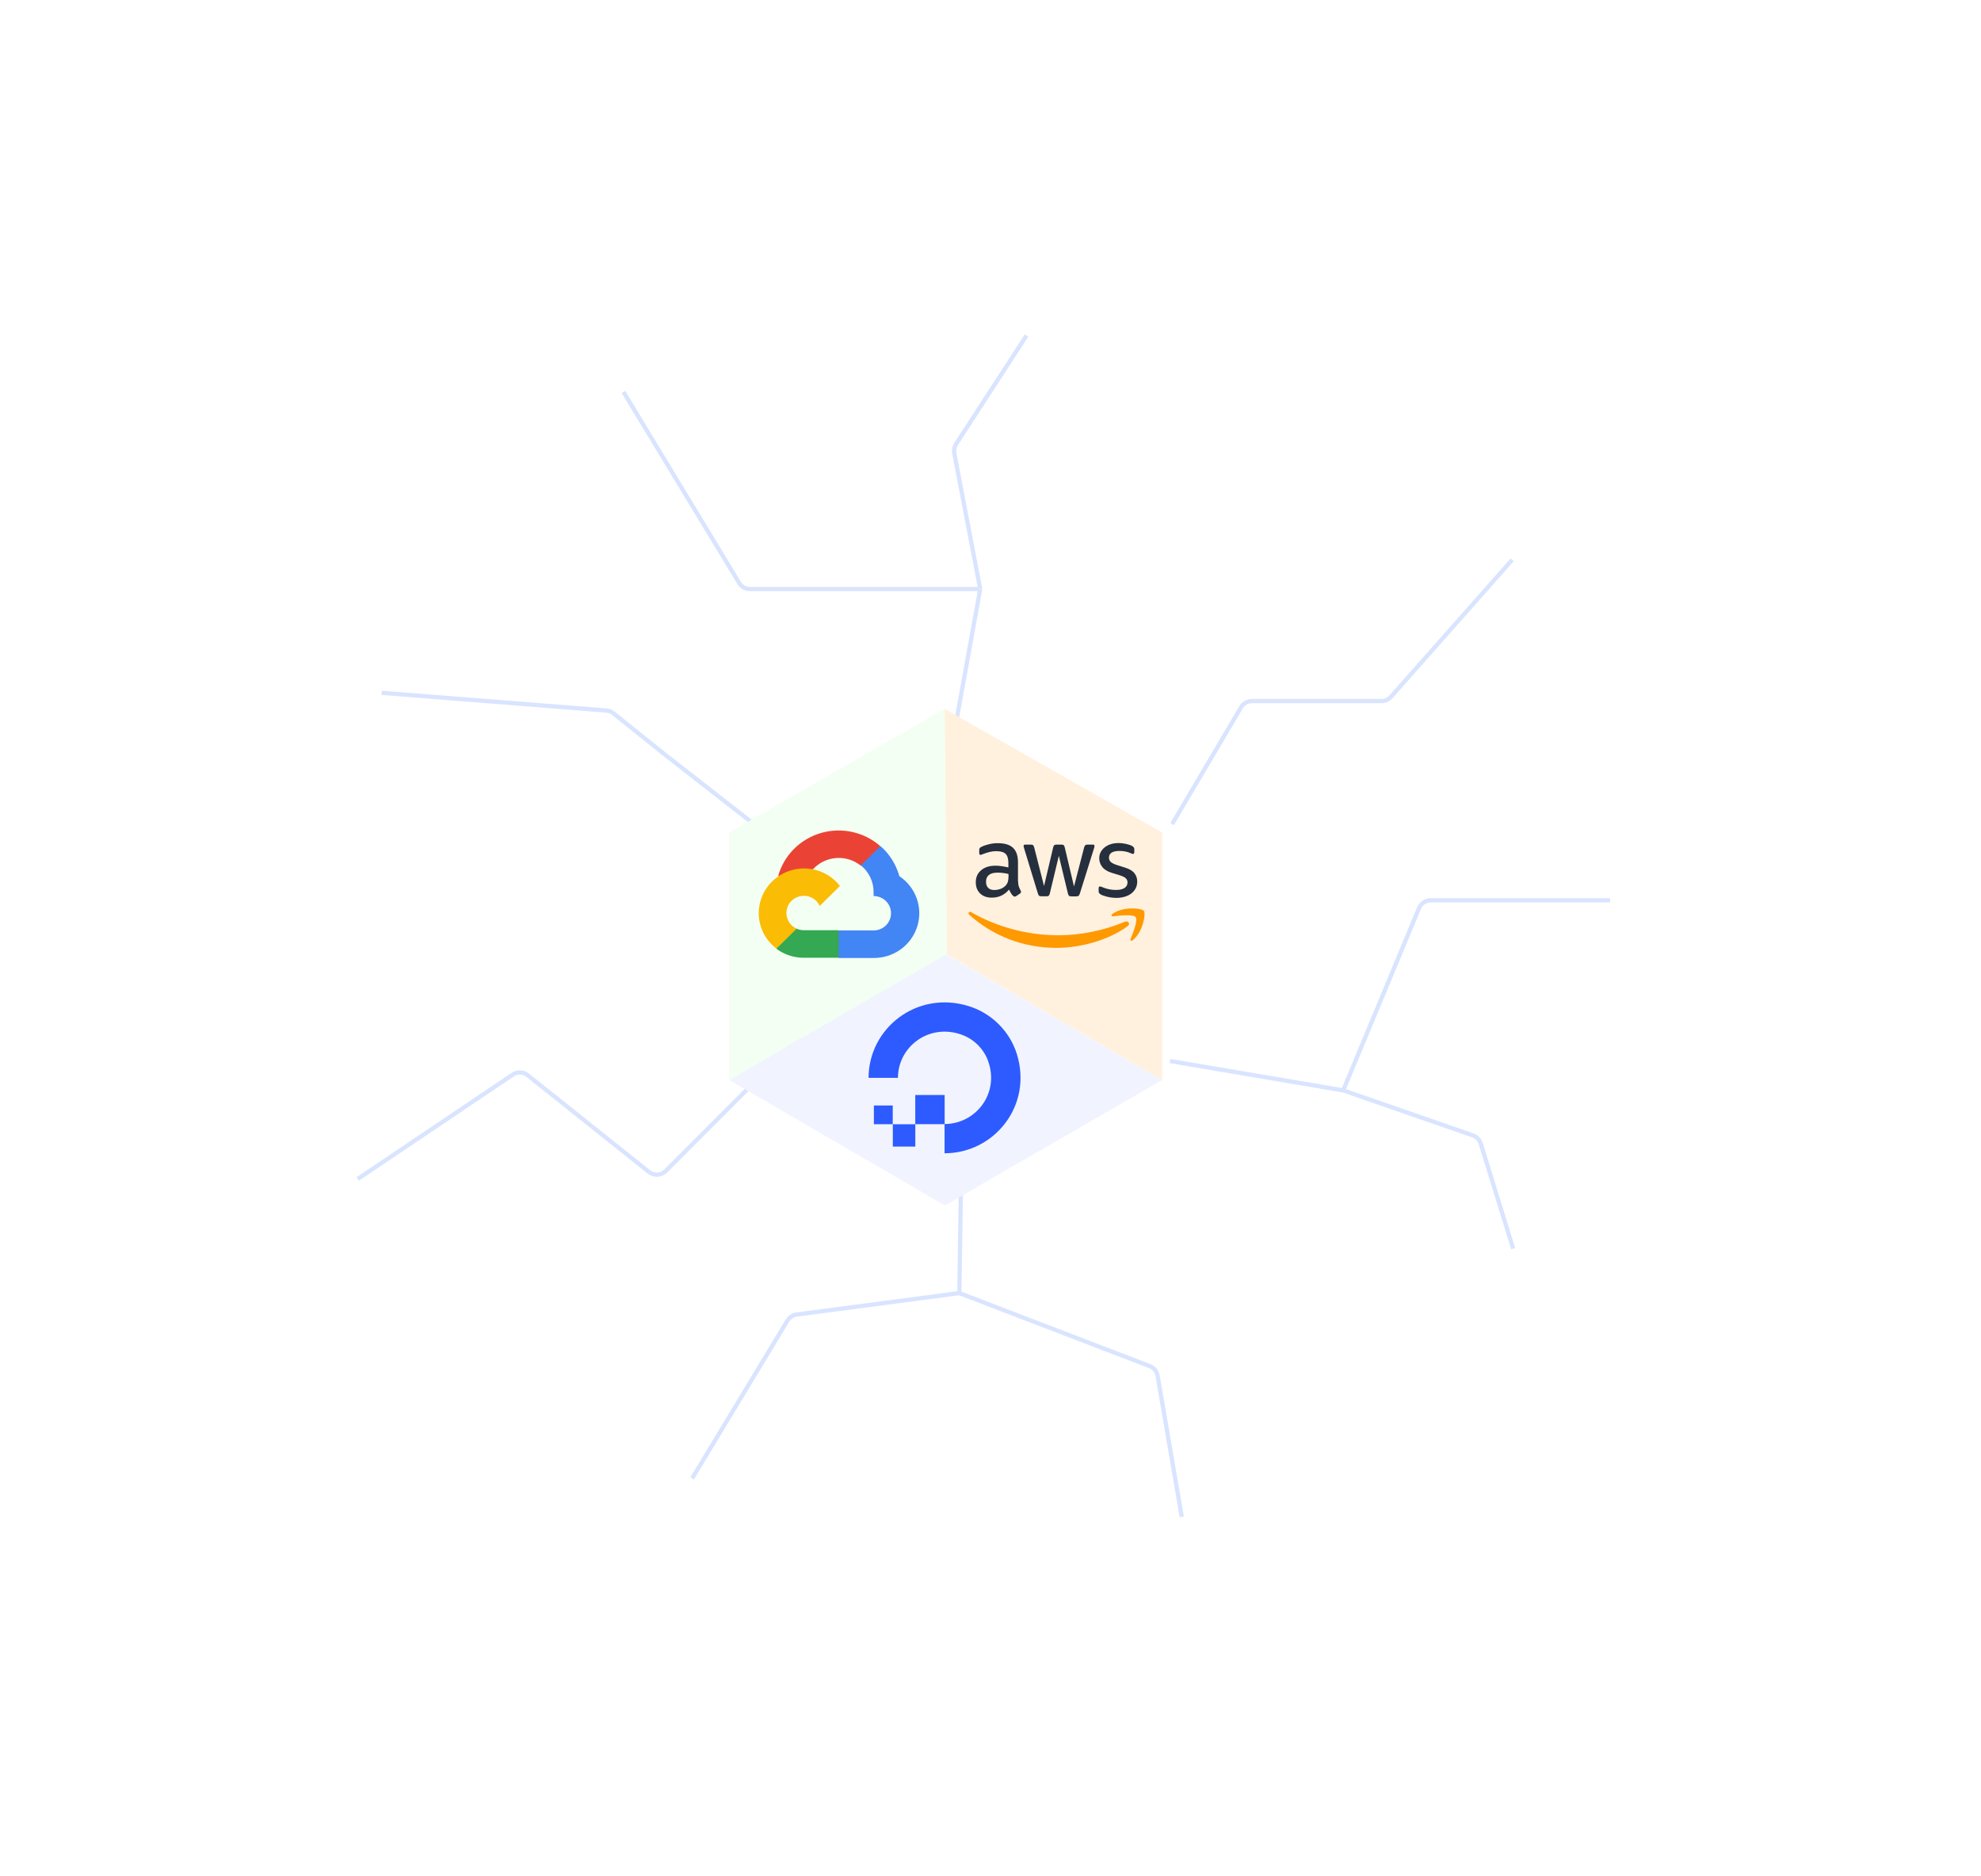 <svg width="469" height="444" viewBox="0 0 469 444" fill="none" xmlns="http://www.w3.org/2000/svg">
<path d="M227.83 259.414L227.123 306.075M227.123 306.075L272.182 323.356C273.17 323.736 273.886 324.608 274.064 325.651L279.784 359.052M227.123 306.075L188.615 311.149C187.712 311.269 186.911 311.792 186.44 312.572L163.859 349.93" stroke="#D9E4FF" strokeWidth="2"/>
<path d="M193.897 240.82L157.623 277.166C156.543 278.248 154.823 278.345 153.629 277.392L124.932 254.51C123.908 253.693 122.473 253.635 121.386 254.366L84.688 279.065" stroke="#D9E4FF" strokeWidth="2"/>
<path d="M277 251.145L318 258.093M318 258.093L335.958 214.953C336.423 213.834 337.516 213.105 338.727 213.105H381.215M318 258.093L348.679 268.741C349.581 269.054 350.28 269.778 350.561 270.69L358.242 295.552" stroke="#D9E4FF" strokeWidth="2"/>
<path d="M277.5 195.057L293.817 167.417C294.356 166.503 295.339 165.942 296.4 165.942H327.063C327.922 165.942 328.74 165.574 329.309 164.931L358 132.52" stroke="#D9E4FF" strokeWidth="2"/>
<path d="M226.496 170.243L232.063 139.431M232.063 139.431H177.558C176.509 139.431 175.536 138.882 174.992 137.985L147.594 92.769M232.063 139.431L225.928 107.286C225.783 106.526 225.937 105.739 226.359 105.089L243.02 79.438" stroke="#D9E4FF" strokeWidth="2"/>
<path d="M178.502 195.059L157.502 178.68L145.222 168.835C144.753 168.459 144.181 168.232 143.581 168.185L90.344 163.988" stroke="#D9E4FF" strokeWidth="2"/>
<g filter="url(#filter0_d_2865_105302)">
<path d="M228.133 221.86L227.633 163.789L279.133 193.073V251.64L228.133 221.86Z" fill="#FFF1DD"/>
<path d="M228.133 221.86L227.633 163.789L176.633 193.073V251.64L228.133 221.86Z" fill="#F3FFF2"/>
<path d="M227.722 281.34L279.139 251.641L228.01 221.869L176.64 251.642L227.722 281.34Z" fill="#F1F4FF"/>
<path d="M227.625 268.981V262.055C235.009 262.055 240.742 254.786 237.906 247.071C236.866 244.236 234.561 241.948 231.684 240.915C223.912 238.12 216.589 243.79 216.589 251.121H209.633C209.633 239.437 221.016 230.324 233.357 234.152C238.742 235.832 243.047 240.085 244.719 245.43C248.575 257.681 239.395 268.981 227.625 268.981Z" fill="#2D5BFF"/>
<path fillRule="evenodd" clipRule="evenodd" d="M227.644 262.093H220.688V255.188H227.644V262.093Z" fill="#2D5BFF"/>
<path fillRule="evenodd" clipRule="evenodd" d="M220.699 267.394H215.375V262.109H220.699V267.394Z" fill="#2D5BFF"/>
<path fillRule="evenodd" clipRule="evenodd" d="M215.358 262.103H210.891V257.668H215.358V262.103Z" fill="#2D5BFF"/>
<path d="M207.746 200.884H208.905L212.208 197.625L212.37 196.241C210.478 194.593 208.192 193.448 205.726 192.914C203.261 192.381 200.699 192.476 198.282 193.192C195.864 193.907 193.672 195.219 191.911 197.003C190.15 198.787 188.88 200.985 188.219 203.389C188.587 203.24 188.994 203.216 189.378 203.32L195.983 202.245C195.983 202.245 196.319 201.696 196.493 201.73C197.909 200.196 199.865 199.254 201.961 199.097C204.057 198.94 206.135 199.579 207.769 200.884H207.746Z" fill="#EA4335"/>
<path d="M216.92 203.39C216.161 200.631 214.602 198.151 212.435 196.254L207.799 200.829C208.766 201.608 209.54 202.593 210.064 203.71C210.588 204.828 210.848 206.048 210.824 207.279V208.091C211.366 208.091 211.902 208.196 212.403 208.401C212.904 208.605 213.358 208.905 213.741 209.283C214.125 209.661 214.428 210.11 214.636 210.604C214.843 211.098 214.95 211.628 214.95 212.162C214.95 212.697 214.843 213.226 214.636 213.72C214.428 214.214 214.125 214.663 213.741 215.041C213.358 215.419 212.904 215.719 212.403 215.924C211.902 216.128 211.366 216.234 210.824 216.234H202.573L201.75 217.057V221.941L202.573 222.753H210.824C213.128 222.77 215.377 222.056 217.238 220.714C219.098 219.373 220.472 217.476 221.156 215.305C221.84 213.133 221.797 210.802 221.034 208.656C220.271 206.511 218.829 204.664 216.92 203.39Z" fill="#4285F4"/>
<path d="M194.291 222.701H202.542V216.182H194.291C193.703 216.182 193.122 216.057 192.587 215.816L191.428 216.171L188.102 219.43L187.812 220.574C189.678 221.964 191.954 222.711 194.291 222.701Z" fill="#34A853"/>
<path d="M194.3 201.559C192.064 201.572 189.889 202.274 188.077 203.566C186.265 204.859 184.907 206.678 184.194 208.769C183.48 210.86 183.447 213.119 184.097 215.23C184.747 217.341 186.05 219.198 187.822 220.544L192.608 215.82C192 215.549 191.467 215.136 191.056 214.617C190.645 214.098 190.368 213.489 190.248 212.841C190.128 212.193 190.17 211.526 190.368 210.897C190.567 210.268 190.918 209.697 191.389 209.231C191.861 208.765 192.441 208.419 193.078 208.223C193.715 208.027 194.391 207.986 195.048 208.105C195.704 208.223 196.322 208.497 196.848 208.902C197.373 209.308 197.792 209.833 198.067 210.434L202.853 205.71C201.848 204.414 200.553 203.365 199.07 202.645C197.586 201.925 195.954 201.553 194.3 201.559Z" fill="#FBBC05"/>
<path d="M245.035 204.568C245.035 205.078 245.091 205.493 245.188 205.796C245.298 206.1 245.437 206.431 245.631 206.79C245.7 206.9 245.728 207.011 245.728 207.107C245.728 207.245 245.645 207.383 245.465 207.521L244.592 208.101C244.467 208.184 244.342 208.225 244.231 208.225C244.093 208.225 243.954 208.156 243.816 208.032C243.622 207.825 243.455 207.604 243.317 207.383C243.178 207.149 243.04 206.887 242.887 206.569C241.806 207.839 240.448 208.474 238.813 208.474C237.649 208.474 236.72 208.143 236.041 207.48C235.362 206.818 235.016 205.934 235.016 204.83C235.016 203.657 235.431 202.704 236.277 201.987C237.122 201.269 238.245 200.91 239.672 200.91C240.143 200.91 240.628 200.951 241.141 201.02C241.654 201.09 242.18 201.2 242.735 201.324V200.317C242.735 199.268 242.513 198.536 242.083 198.108C241.64 197.68 240.892 197.473 239.824 197.473C239.339 197.473 238.84 197.528 238.328 197.653C237.815 197.777 237.316 197.929 236.831 198.122C236.609 198.219 236.443 198.274 236.346 198.301C236.249 198.329 236.18 198.343 236.124 198.343C235.93 198.343 235.833 198.205 235.833 197.915V197.239C235.833 197.018 235.861 196.852 235.93 196.756C236 196.659 236.124 196.562 236.318 196.466C236.803 196.217 237.385 196.01 238.064 195.845C238.743 195.665 239.464 195.582 240.226 195.582C241.875 195.582 243.081 195.955 243.857 196.7C244.619 197.446 245.007 198.577 245.007 200.096V204.568H245.035ZM239.409 206.666C239.866 206.666 240.337 206.583 240.836 206.417C241.335 206.252 241.778 205.948 242.153 205.534C242.374 205.272 242.541 204.982 242.624 204.651C242.707 204.319 242.762 203.919 242.762 203.45V202.87C242.36 202.773 241.931 202.691 241.487 202.635C241.044 202.58 240.614 202.553 240.185 202.553C239.256 202.553 238.577 202.732 238.12 203.105C237.663 203.477 237.441 204.002 237.441 204.692C237.441 205.341 237.607 205.824 237.954 206.155C238.286 206.5 238.771 206.666 239.409 206.666ZM250.537 208.156C250.287 208.156 250.121 208.115 250.01 208.018C249.899 207.936 249.802 207.742 249.719 207.48L246.463 196.811C246.379 196.535 246.338 196.355 246.338 196.259C246.338 196.038 246.449 195.914 246.67 195.914H248.028C248.292 195.914 248.472 195.955 248.569 196.052C248.68 196.134 248.763 196.328 248.846 196.59L251.174 205.727L253.336 196.59C253.405 196.314 253.489 196.134 253.599 196.052C253.71 195.969 253.904 195.914 254.154 195.914H255.262C255.526 195.914 255.706 195.955 255.817 196.052C255.928 196.134 256.025 196.328 256.08 196.59L258.27 205.838L260.667 196.59C260.75 196.314 260.847 196.134 260.944 196.052C261.055 195.969 261.235 195.914 261.485 195.914H262.774C262.995 195.914 263.12 196.024 263.12 196.259C263.12 196.328 263.106 196.397 263.092 196.479C263.079 196.562 263.051 196.673 262.995 196.825L259.656 207.494C259.572 207.77 259.475 207.949 259.365 208.032C259.254 208.115 259.073 208.17 258.838 208.17H257.646C257.383 208.17 257.203 208.129 257.092 208.032C256.981 207.936 256.884 207.756 256.828 207.48L254.68 198.577L252.546 207.466C252.477 207.742 252.394 207.922 252.283 208.018C252.172 208.115 251.978 208.156 251.729 208.156H250.537ZM268.345 208.529C267.624 208.529 266.903 208.446 266.21 208.281C265.518 208.115 264.977 207.936 264.617 207.729C264.395 207.604 264.243 207.466 264.187 207.342C264.132 207.218 264.104 207.08 264.104 206.956V206.252C264.104 205.962 264.215 205.824 264.423 205.824C264.506 205.824 264.589 205.838 264.672 205.865C264.755 205.893 264.88 205.948 265.019 206.003C265.49 206.21 266.003 206.376 266.543 206.486C267.097 206.597 267.638 206.652 268.192 206.652C269.065 206.652 269.744 206.5 270.215 206.196C270.687 205.893 270.936 205.451 270.936 204.885C270.936 204.499 270.811 204.181 270.562 203.919C270.312 203.657 269.841 203.422 269.162 203.201L267.153 202.58C266.141 202.263 265.393 201.793 264.936 201.172C264.478 200.565 264.243 199.889 264.243 199.171C264.243 198.591 264.367 198.081 264.617 197.639C264.866 197.197 265.199 196.811 265.615 196.507C266.03 196.19 266.501 195.955 267.056 195.789C267.61 195.624 268.192 195.555 268.802 195.555C269.107 195.555 269.426 195.568 269.73 195.61C270.049 195.651 270.34 195.707 270.631 195.762C270.908 195.831 271.172 195.9 271.421 195.983C271.671 196.065 271.865 196.148 272.003 196.231C272.197 196.341 272.336 196.452 272.419 196.576C272.502 196.686 272.544 196.838 272.544 197.032V197.68C272.544 197.97 272.433 198.122 272.225 198.122C272.114 198.122 271.934 198.067 271.698 197.956C270.908 197.597 270.021 197.418 269.038 197.418C268.248 197.418 267.624 197.542 267.194 197.804C266.765 198.067 266.543 198.467 266.543 199.033C266.543 199.419 266.682 199.751 266.959 200.013C267.236 200.275 267.749 200.537 268.483 200.772L270.451 201.393C271.449 201.711 272.169 202.152 272.599 202.718C273.029 203.284 273.237 203.933 273.237 204.651C273.237 205.244 273.112 205.782 272.876 206.252C272.627 206.721 272.294 207.135 271.865 207.466C271.435 207.811 270.922 208.06 270.326 208.239C269.703 208.432 269.051 208.529 268.345 208.529Z" fill="#252F3E"/>
<path fillRule="evenodd" clipRule="evenodd" d="M270.968 215.225C266.409 218.579 259.784 220.36 254.089 220.36C246.106 220.36 238.914 217.42 233.481 212.534C233.052 212.147 233.44 211.623 233.953 211.927C239.829 215.322 247.076 217.379 254.574 217.379C259.632 217.379 265.189 216.33 270.303 214.176C271.065 213.831 271.716 214.673 270.968 215.225Z" fill="#FF9900"/>
<path fillRule="evenodd" clipRule="evenodd" d="M272.868 213.077C272.286 212.332 269.015 212.718 267.532 212.898C267.089 212.953 267.02 212.566 267.421 212.277C270.027 210.455 274.309 210.979 274.808 211.587C275.307 212.208 274.669 216.473 272.23 218.515C271.856 218.833 271.496 218.667 271.662 218.253C272.216 216.887 273.45 213.809 272.868 213.077Z" fill="#FF9900"/>
</g>
<defs>
<filter id="filter0_d_2865_105302" x="152.633" y="147.789" width="142.508" height="157.552" filterUnits="userSpaceOnUse" color-interpolation-filters="sRGB">
<feFlood flood-opacity="0" result="BackgroundImageFix"/>
<feColorMatrix in="SourceAlpha" type="matrix" values="0 0 0 0 0 0 0 0 0 0 0 0 0 0 0 0 0 0 127 0" result="hardAlpha"/>
<feOffset dx="-4" dy="4"/>
<feGaussianBlur stdDeviation="10"/>
<feComposite in2="hardAlpha" operator="out"/>
<feColorMatrix type="matrix" values="0 0 0 0 0 0 0 0 0 0.074 0 0 0 0 0.279 0 0 0 0.1 0"/>
<feBlend mode="normal" in2="BackgroundImageFix" result="effect1_dropShadow_2865_105302"/>
<feBlend mode="normal" in="SourceGraphic" in2="effect1_dropShadow_2865_105302" result="shape"/>
</filter>
</defs>
</svg>

